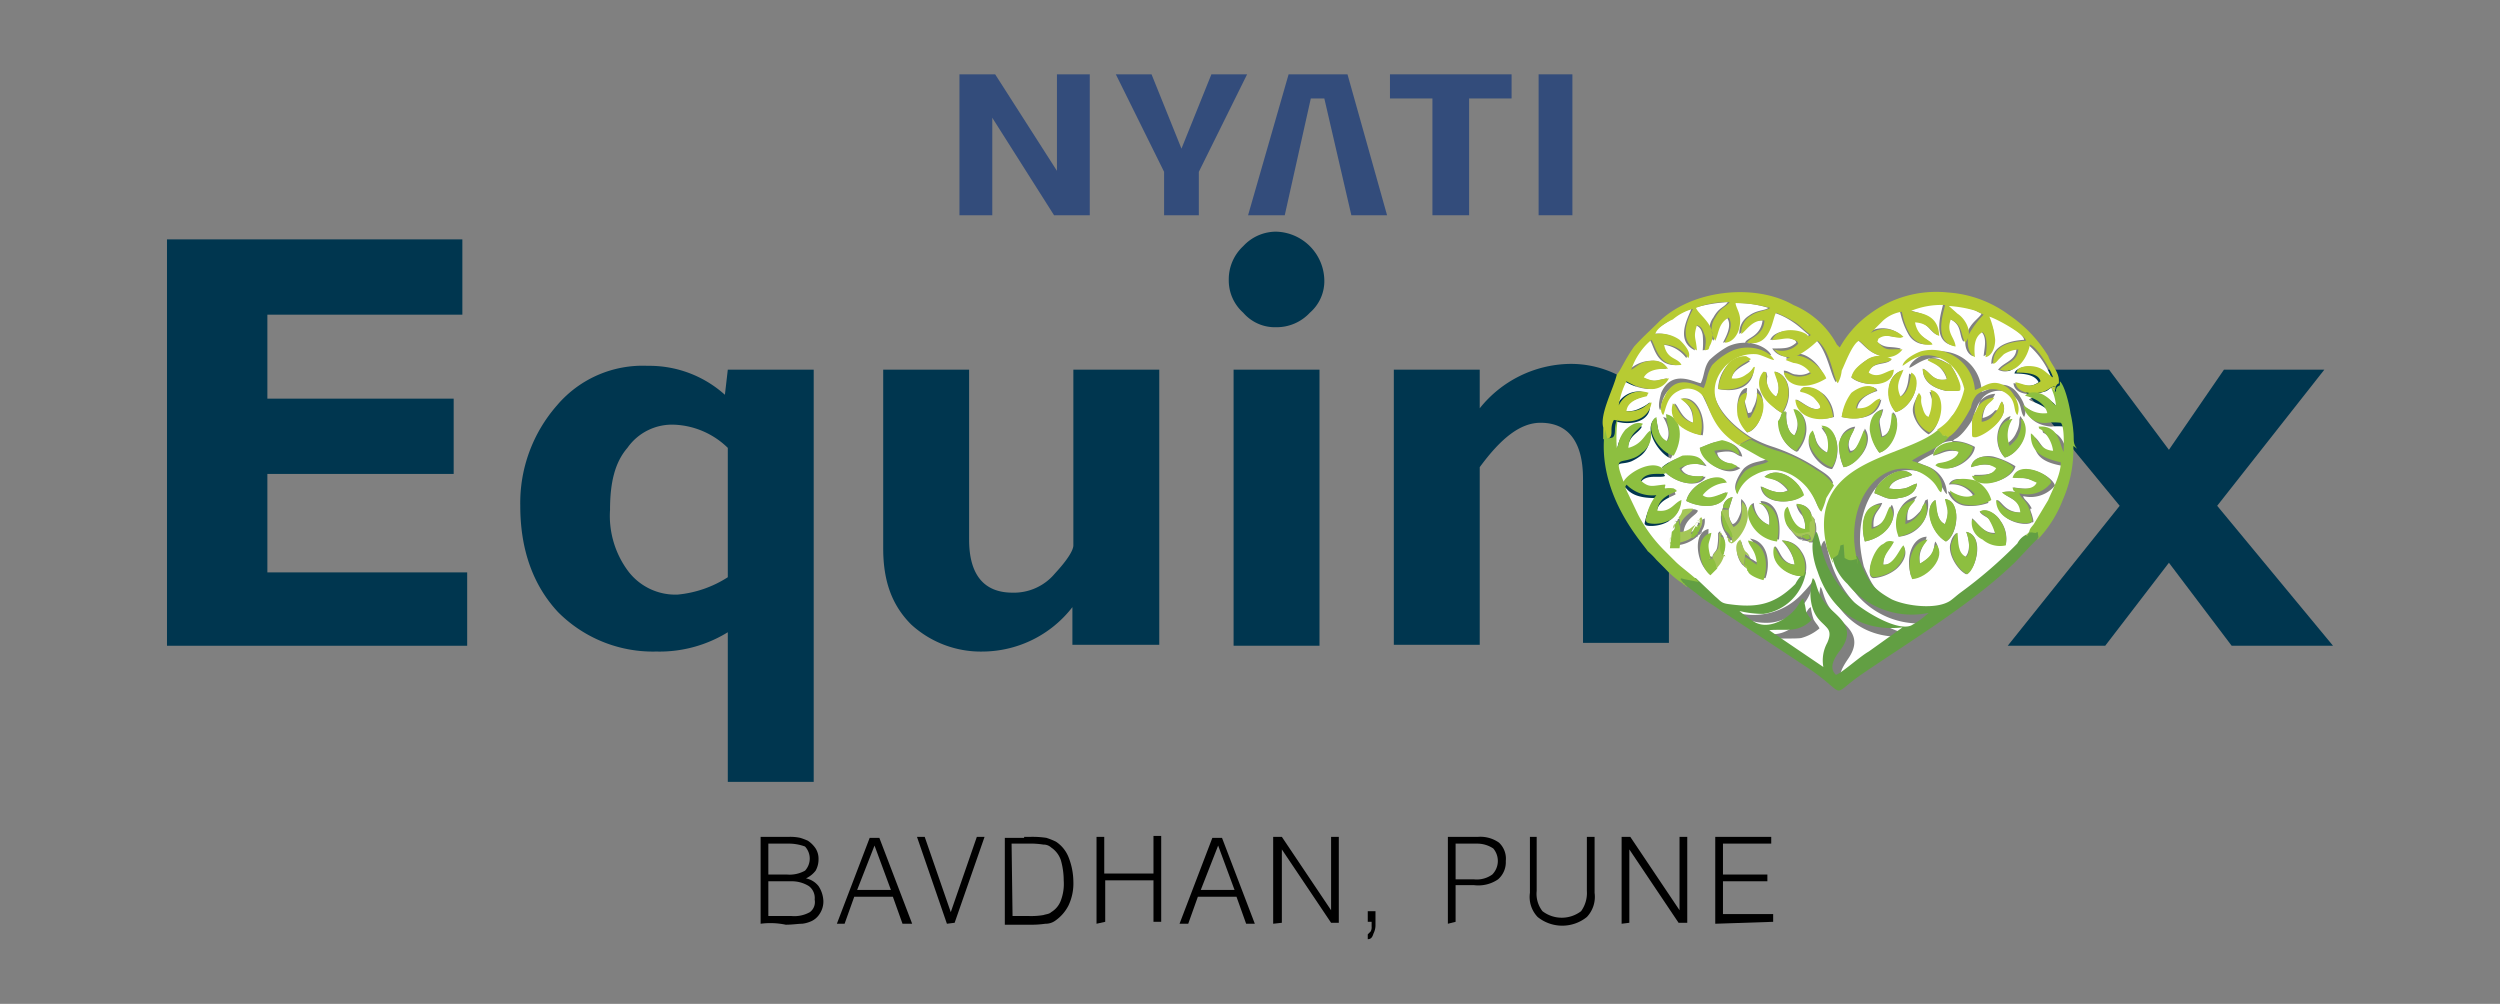 <svg id="Layer_1" data-name="Layer 1" xmlns="http://www.w3.org/2000/svg" viewBox="0 0 259 104"><rect x="0" y="0" width="259" height="104" fill="#808080" stroke="none"/><defs><style>.cls-1{fill:#00364f;}.cls-2{fill:#fff;}.cls-2,.cls-3,.cls-4,.cls-5,.cls-6{fill-rule:evenodd;}.cls-3{fill:#b7cb33;}.cls-4{fill:#629f43;}.cls-5{fill:#8dbf40;}.cls-6{fill:#a4c657;}.cls-7{fill:#334c7b;}</style></defs><path d="M78.8,95.7v-9h2.9a4.87,4.87,0,0,1,1.2.1,6.89,6.89,0,0,1,.8.3,3,3,0,0,1,.8.8,2,2,0,0,1,.3,1.1,2.38,2.38,0,0,1-.3,1.2,2.72,2.72,0,0,1-1,.8,2.22,2.22,0,0,1,1.3.8,3,3,0,0,1,.5,1.5,2.3,2.3,0,0,1-.4,1.4,2,2,0,0,1-1,.8,3.09,3.09,0,0,1-.8.2c-.4,0-1,.1-1.7.1A7.75,7.75,0,0,0,78.8,95.7Zm2.8-8.3h-2v3.2h1.9a3.28,3.28,0,0,0,1.9-.4,1.84,1.84,0,0,0,0-2.5h0a4.84,4.84,0,0,0-1.8-.3Zm-2,7.5H82a3.28,3.28,0,0,0,1.9-.4,1.3,1.3,0,0,0,.5-1.3,1.54,1.54,0,0,0-.6-1.4,3.37,3.37,0,0,0-1.7-.5H79.6v3.6Z"/><path d="M86.7,95.7l3.4-8.9h1l3.4,8.9h-1l-1-2.8h-4l-1,2.8Zm2.1-3.5h3.5l-1.7-4.6Z"/><path d="M98.1,95.7l-3.1-9h.8l2.7,7.8,2.7-7.8h.8l-3.1,8.9-.8.1Z"/><path d="M106.1,86.7h.6a9.7,9.7,0,0,1,1.7.1,6.89,6.89,0,0,1,1,.4,3.44,3.44,0,0,1,1.3,1.6,7,7,0,0,1,.5,2.5,5.34,5.34,0,0,1-.5,2.5,4.28,4.28,0,0,1-1.4,1.6,1.69,1.69,0,0,1-1,.3,10.28,10.28,0,0,1-1.7.1h-2.5v-9h2Zm-1.2,8.2h1.7a7.57,7.57,0,0,0,1.5-.1c.3-.1.6-.1.8-.3a2.34,2.34,0,0,0,1-1.2,4.88,4.88,0,0,0,.3-2.1,7.61,7.61,0,0,0-.3-2.1,2.56,2.56,0,0,0-1-1.3,1.14,1.14,0,0,0-.8-.3,8.6,8.6,0,0,0-1.6-.1h-1.7l.1,7.5Z"/><path d="M113.6,95.7v-9h.8v3.8h5.1V86.6h.8v8.9h-.8V91.2h-5v4.3l-.9.2Z"/><path d="M122.2,95.7l3.4-8.9h1l3.4,8.9h-.9l-1-2.8h-4l-1,2.8Zm2.2-3.5h3.5l-1.7-4.6Z"/><path d="M131.9,95.7v-9h.9l5.1,7.6V86.7h.8v8.9h-.8L132.8,88v7.6l-.9.1Z"/><path d="M141.7,97.3v-.5l.3-.3a.9.9,0,0,0,.1-.5v-.5h-.4V94.4h.8v1.5a1.88,1.88,0,0,1-.2.8C142.2,97,142.1,97.3,141.7,97.3Z"/><path d="M150,95.7v-9h3.1a3.34,3.34,0,0,1,2.2.6,2.28,2.28,0,0,1,.7,1.9,2.36,2.36,0,0,1-.8,1.9,3.61,3.61,0,0,1-2.5.6h-1.9v3.8l-.8.2Zm.8-4.6h1.9a2.75,2.75,0,0,0,1.9-.5,2,2,0,0,0,.1-2.7,3,3,0,0,0-1.6-.5h-2.3v3.7Z"/><path d="M158.4,86.7h.8v5.6a2.92,2.92,0,0,0,.6,2.1,3.3,3.3,0,0,0,4,0,3.22,3.22,0,0,0,.6-2.1V86.7h.8v5.8a3.05,3.05,0,0,1-.8,2.5,4.06,4.06,0,0,1-5.1,0,3,3,0,0,1-.8-2.5V86.7Z"/><path d="M168,95.7v-9h.9l5.1,7.6V86.7h.8v8.9h-.9L168.8,88v7.6l-.8.1Z"/><path d="M177.7,95.7v-9h5.8v.7h-5v3.2h4.6v.7h-4.6v3.4h5.2v.8Z"/><polygon class="cls-1" points="48.4 59.3 48.4 66.9 17.3 66.9 17.3 24.8 47.9 24.8 47.9 32.6 27.7 32.6 27.7 41.3 47 41.3 47 49.1 27.7 49.1 27.7 59.3 48.4 59.3"/><path class="cls-1" d="M75.4,59.8V46.4A8.41,8.41,0,0,0,69.9,44,5.64,5.64,0,0,0,65,46.4c-1.3,1.5-1.8,3.6-1.8,6.4a9.59,9.59,0,0,0,1.9,6.4,6.13,6.13,0,0,0,5.1,2.4,11.59,11.59,0,0,0,5.2-1.8m0-21.5h8.9V81H75.4V65.5a13.49,13.49,0,0,1-7.4,2,13.87,13.87,0,0,1-10.2-4.1c-2.6-2.8-3.9-6.5-3.9-11A15.32,15.32,0,0,1,57.7,42a11.63,11.63,0,0,1,9.4-4.1,11.7,11.7,0,0,1,8,3l.3-2.6Z"/><path class="cls-1" d="M111.1,66.9v-4a11.83,11.83,0,0,1-9.2,4.6,10.69,10.69,0,0,1-7.5-2.8c-2-2-2.9-4.5-2.9-7.9V38.3h8.9V55.9c0,3.6,1.5,5.5,4.5,5.5a5.53,5.53,0,0,0,4.4-2c1.3-1.4,1.9-2.4,1.9-2.9V38.3h8.9V66.8h-9v.1Z"/><path class="cls-1" d="M136.7,66.9h-8.9V38.3h8.9ZM127.3,29a4.69,4.69,0,0,1,1.5-3.5,4.63,4.63,0,0,1,3.4-1.5,5.13,5.13,0,0,1,5,5,4.33,4.33,0,0,1-1.5,3.4,4.69,4.69,0,0,1-3.5,1.5,4.33,4.33,0,0,1-3.4-1.5,4.48,4.48,0,0,1-1.5-3.4"/><path class="cls-1" d="M153.3,38.3v4a12.18,12.18,0,0,1,9.3-4.6,10.79,10.79,0,0,1,7.4,2.8c2,2,2.9,4.6,2.9,8V66.6H164v-17c0-3.8-1.5-5.8-4.4-5.8-2.1,0-4.1,1.6-6.3,4.6V66.8h-8.9V38.3Z"/><polygon class="cls-1" points="240.8 38.3 229.7 52.4 241.7 66.9 231.2 66.9 224.7 58.3 218.1 66.9 208 66.9 219.6 52.4 208 38.3 218.5 38.3 224.7 46.6 230.4 38.3 240.8 38.3"/><path class="cls-2" d="M168.1,43.8l-.6-.1a10.35,10.35,0,0,0-.1,3c.3-.4.1-.9.9-1.9a1.66,1.66,0,0,1,1.8-.6c-.4.8-1.4.8-1.5,2.5,1.5-.3,1.6-1.4,2.3-1.8a2.48,2.48,0,0,1-.9,2.3,5.3,5.3,0,0,1-1,.6c-1.3.5-1.9-.4-.9,2.4.5-1,3.5-2.5,4.4-.9-.4.3-2.1-.3-2.6.8a3.15,3.15,0,0,0,2.5.4c.1.1-.1.3,0,.4a2.72,2.72,0,0,1,.9,0c.4.1.1,0,.3.3-.4.3-1.9.6-2,2,1.4.1,1.8-.9,2.5-1.1-.4,2.6-3.4,2.5-3.6,2.3s-.1,0-.1-.3l.1-.4c.4-1.5.8-1.4,1-2.1-1.5,0-2.5-.3-3.1-1.1,0,.1-.3,0,.1.8l1.1,2.3a42.19,42.19,0,0,0,2.8,3.8l1.1,1.1c.6.6,1.9,1.5,2.4,2.1l.1.1,2.5,2a2.44,2.44,0,0,0,1.5.8,6.84,6.84,0,0,0,6.8-2.1,12.67,12.67,0,0,0,1.1-1.3,5.09,5.09,0,0,1-4.4,4.4,6.11,6.11,0,0,1-2.5-.3c.3.3,1.1.8,1.5,1.1,1.3.9,2.9.1,3.8-.8s.9-1.4,1.3-1.6a6.11,6.11,0,0,0,.3,1.3c.3.5.4.5.6.9a4.89,4.89,0,0,1-1.9,1c-.6.1-2.4,0-2.5.1l5.6,3.8c-.1-1.4-.3-1.4.4-2.5,1-2.3-1-1.6-1.6-3.9a8.56,8.56,0,0,1,.1-2.8c.3.3.3,1.5,1.3,2.6,1,1.3,3.3,2.3,1.6,4.8-.4.6-1.4,2-.5,2.6.4,0,2.5-1.9,3.4-2.4l3.5-2.5c-4.5.5-7.5-1.9-8.8-5.8-.4-1.1-.9-3.3-.1-4.1.6,1.1.4,3.8,3.9,7.3,1.1,1,4.5,2.8,5.9,2.4a11.8,11.8,0,0,0,1.8-1.3,8.45,8.45,0,0,1-8.4-3c-.4-.5-1.5-1.9-1.5-2.5-.3-.1-.1,0-.3-.4l-.4-1c-2.4-9.3,7.7-9.2,11.4-12.3a16.62,16.62,0,0,0,1.9-1.9,5.18,5.18,0,0,0,.9-2.8,3.19,3.19,0,0,0-1.3-2.4c-2.5-2.3-4.5-.1-5.1,0,.1-.6,1.1-1.3,1.9-1.5a4.29,4.29,0,0,1,5.6,4c1.1-.3,2-1.3,3.3-.3.5.4,1.6,1.9,1.1,2.9-.5-.6-.1-1.6-1.4-2.4a2.4,2.4,0,0,0-2.8.3,2.23,2.23,0,0,0-.6,1.3c-.4,1-1.6,2.8-2.4,3.1-1,1.1-2.5,1.5-3.8,2.4l.1.1h.1l1,.4a3.08,3.08,0,0,1,1.8,2.8c-.4-.3-.3-.8-1.3-1.5-3.5-2.8-7.9.6-7.7,6.6a14.14,14.14,0,0,0,.4,2.4c1,2.3,1.4,2.8,3.3,3.9,1.5.8,4.6,1.1,6.1.1.4-.3.6-.5,1-.8a32.31,32.31,0,0,0,5.9-5.1c.3-.3.6-.9.9-.9,0-.3,0-.3.1-.1,0-.3-.1-.1.1-.1,0-.3-.1-.1.1-.1.1-.4.3-.4.5-.9l1.5-2.5a10,10,0,0,0,1.3-3.9c-1.9-.3-3.4-.9-3.1-3,.6.4.8,1.6,2.3,1.8a3.2,3.2,0,0,0-1-2c-.5-.4-.4-.1-.5-.5,2.3-.1,2.4,2.1,2.6,2.6.1-.6.1-2.6-.3-3a6.09,6.09,0,0,0-1.4,0c-1.1-.1-2.4-.6-2.5-1.9.9.5,1.3,1,2.5.9-.1-1.1-1.9-1.5-2.3-1.8a1.65,1.65,0,0,1,1.9-.1c1,.6.8.8,1.3,1.1-.1-.8-.4-1.1-.5-1.8l-.1-.5c-.6.1-.5.4-1.1.5-1,.4-3,.4-3.1-.9,1.1.1,1.6.6,2.6-.1-.4-.8-1.5-.9-2.5-.9.1-.6,1.3-.9,2-.6,1,.3,1.3.8,1.8,1a8.41,8.41,0,0,0-2.4-3.4c-.3,1.4-1.5,3.4-3.1,2.6.6-.8,1.8-.9,1.9-2.1a2,2,0,0,0-1.5.5.82.82,0,0,0-.5.5c-.3.3-.3.4-.6.5,0-2,2-2.4,3.4-2.5-.1-.8-2.9-2.4-3.8-2.5.3.9.8,1.3.6,2.4a1.78,1.78,0,0,1-1,1.8c.1-.9.4-2-.3-2.6-.9.6-.8,1.8-.8,2.6-.8-.3-1-1.5-.6-2.4.4-1.1,1.1-1.4,1.5-2l-.8-.4a9.18,9.18,0,0,0-2.8-.5l.9.8c.8.8,1.5,2.1.8,3-.5-.8-.1-1.8-1.5-2.4-.5,1.5.4,1.9.5,2.8-2.5-.4-1.1-3.9-1.1-4.3a7.57,7.57,0,0,0-3.5.6c.8.4,2.8.3,2.9,2.6-.9-.4-.9-1.4-2.5-1.4.3,1.6,1.6,1.8,1.8,2.3a2,2,0,0,1-2.3-1,7.61,7.61,0,0,1-.8-2.1c-.1-.3,0-.1-.1-.3a4.8,4.8,0,0,0-1.9.9l-1.4,1.4.1-.1a2.83,2.83,0,0,1,3.4.4l-.3.1c-.6.1-1.4-.4-2.3.1-.3.1,0-.1-.1.3,1.1.9,1.3.5,2.6.8-.3.8-1.5,1-2.5.6s-1.4-1.1-2-1.5a9.68,9.68,0,0,0-1.8,3.1,3.26,3.26,0,0,1-.4,1.3c-.5-.6-.9-3.3-2.1-4.4a9.33,9.33,0,0,1-2,1.5,1.85,1.85,0,0,1-2.5-.6c1.4,0,1.8,0,2.5-.6a.51.51,0,0,0-.5-.4c-.6-.3-1.3,0-1.9.1h-.3c.5-1.1,2.5-1.1,3.5-.6.3.1.3.4.5.1-.5-.4-1-.9-1.6-1.3a7.5,7.5,0,0,0-2-1c-.4.6-.5,3.6-3,3.1.1-.5,1.6-.6,1.8-2.3-1.4-.1-1.9,1.1-2.4,1.4a2.11,2.11,0,0,1,1-1.9c.8-.6,1.6-.5,2-.8a10.46,10.46,0,0,0-3.6-.5c.1.9.6,1.4.4,2.5a1.92,1.92,0,0,1-1.5,1.6c.3-.6,1-1.8.4-2.6-1.1.6-1,1.6-1.4,2.4a2,2,0,0,1,0-2.4c.6-1.1,1.1-1,1.5-1.6a15.84,15.84,0,0,0-3.5.6c.3.8,2.4,2.1,1.4,4-.3.4-.1.3-.5.4a8.55,8.55,0,0,0,0-1.6c-.1-.5-.3-.9-.8-1-.5,1.4-.3,1.4,0,2.6-2.3-1.1-.4-3.9-.4-4.3a6,6,0,0,0-2.1,1.1c-.5.4-1.6.9-1.8,1.5a3.37,3.37,0,0,1,2.5.6c.4.3,1.3,1.1.9,1.9a3.42,3.42,0,0,0-2.5-1.4c.3,1.6,1.4,1.4,1.8,2.1-2.5.3-2.6-2-3.1-2.6a8.14,8.14,0,0,0-2.1,3.1,3.39,3.39,0,0,1,1.9-.9c.9-.1,1.8.1,1.9.8-.9,0-2.3-.1-2.5.9,1.5.6,1.4.3,2.6.1a2.15,2.15,0,0,1-2,1.1,5.68,5.68,0,0,1-2.4-.8,5.66,5.66,0,0,0-.8,2.5,2.5,2.5,0,0,1,3.1-1.3c-.3.4,0,.1-.4.4-.4.1-1.8.5-1.9,1.5a2.88,2.88,0,0,0,1.6-.3,4.37,4.37,0,0,0,1-.6c.3,1.5-1.1,2.3-2.8,2.1m13.3,1.5a11.46,11.46,0,0,0,2.3,1,19.88,19.88,0,0,1,4.4,2.1c.9.6,1.5.9,1.8,1.6-.3.5-.5.8-.8,1.3a7.84,7.84,0,0,0-.5,1.4c-.4-.1-.4-1.1-1.5-2.5-1.4-1.6-3.4-2.4-5.4-1.3a3.88,3.88,0,0,0-1.8,2c-.5-.6.5-2.1.8-2.4.9-.8,1.9-.6,2.4-1-.3-.1-.5-.3-.8-.4L180,45.8c-2.3-1.5-2.6-2.8-3.6-4.8a2.15,2.15,0,0,0-2.8-1c-1.5.6-1.4,2-1.6,2.5-.3-.4,0-1.4.1-1.8,1.1-2.5,3.4-1.1,4.1-1,.4-.8.3-1.6.9-2.4a9.35,9.35,0,0,1,1.9-1.4c1.9-.9,4-.1,4.5.9-.3,0-1.3-.5-1.8-.6a3.62,3.62,0,0,0-3.4,1.4c-2.3,3.2.7,6.2,3.1,7.7m-3.4-5a3.82,3.82,0,0,1,1-2.5,1.52,1.52,0,0,1,1-.6,2,2,0,0,1,.8-.1l.5.3c-.4.4-1.8.8-2,2a2.24,2.24,0,0,0,1.5-.4,1.08,1.08,0,0,0,.5-.4c.3-.3.1-.3.4-.4-.1,1.9-1.8,2.5-3.7,2.1m6.8-1.9c.5,0,.8.4,1.3.4a2,2,0,0,0,1.5-.3,2.56,2.56,0,0,0-1.8-1.1l-.8-.3c1.5-1.4,3.6.6,3.9,1.8-1.6,1.2-3.9,1.2-4.1-.5m7,.7a4,4,0,0,1,1.6-1.8,2.27,2.27,0,0,1,2.5,0c-.6.6-2,.1-2.4,1.4,1.1.6,2-.1,2.6-.3-.2,1.7-3.2,1.7-4.3.7m7.4-.9c.8.3,1,1.4,2.5,1.1a3,3,0,0,0-2-2c.6-.6,2,.3,2.3.5a4.09,4.09,0,0,1,1,2.4c0,.3-.1.3-.5.3h-.9c-1.3-.3-2.4-.9-2.4-2.3M184,41.1c.6-.9,0-2-.1-2.6,1.4.3,2,2.4.8,4.3a2.84,2.84,0,0,1-1.1-.8c-1.1-1-1.6-2.5-.8-3.5.3.3.1-.3.3.5a1.88,1.88,0,0,0,.9,2.1m12.4,1.6c-1.1-1.3-1-3.8.6-4.3-.3,1-.8,1.6-.3,2.8,1.1-.6,1-2.3,1.1-2.5,1.5.8.3,3.5-1.4,4m-8.5-1.6a2.25,2.25,0,0,0-1.4-.6c.1-.3.3-.3.6-.4a3.55,3.55,0,0,1,1.9.8,3.5,3.5,0,0,1,1,2.3c-1.8.5-3.8-.1-3.9-1.8.5.1,1.6,1.3,2.5.9.2-.3-.6-1-.7-1.2m2.9,2.1a6,6,0,0,1,1.1-2.4,5.42,5.42,0,0,1,1.1-.6,2.2,2.2,0,0,1,.8-.1.6.6,0,0,1,.4.1c.3.1.1,0,.3.3-.3.1-2,.6-2.1,1.9,1.8.1,1.9-.8,2.5-1-.3,1.8-2.2,2.2-4.1,1.8M181,44.8a4.88,4.88,0,0,1-1-2.3c-.1-1,.3-2.3,1-2.3-.1,1.6-.6.3.1,2.6.4-.1.3,0,.5-.5a3.3,3.3,0,0,0,.4-2.1c1.4,1.3.3,4.4-1,4.6m18.8-1.6c.8-1.3.4-1.6.1-2.6,1.6.3,1.3,3.6-.1,4.4a3.71,3.71,0,0,1-1.4-1.6c-.5-1.1-.1-1.6.3-2.5.5.5,0,.5.4,1.6.1.1.3.7.7.7m-24.4.6c0-1.6-.6-1.8-1.1-2.5,1.4-.3,2.5,1.8,2.1,3.8-1.6-.3-3.6-1.4-2.9-3.3.4.2.6,1.5,1.9,2m32-2.2c1,1.5-1.6,3.4-2.6,3.3-.4,0-.3-.1-.4-.5v-.9a5,5,0,0,1,.4-1.3,2.08,2.08,0,0,1,1.9-1.4c-.3.8-1.1.8-1.3,2.5a2.22,2.22,0,0,0,1.3-.8c.4.1.4-.5.7-.9m-21.5,3.5a2.67,2.67,0,0,0,0-2.6c1,0,1.9,2,.6,3.9-.3.4-.1.3-.4.4a3.34,3.34,0,0,1-1.8-3.1c0-.1.1-.5.3-.6.3-.4.1-.3.5-.4-.1.6,0,2.1.8,2.4m8.8,1.8a4.67,4.67,0,0,1-.9-2.5c0-1,.5-1.9,1.3-2-.3,1.5-.6.4-.1,2.8,1-.3,1-1.8,1.1-2.5,1,.6.1,3.8-1.4,4.2m-23.2-3.6c.3.4.1,2.1,1.1,2.5.6-.9,0-2.1-.3-2.6,1.8.5,1.6,2.8.8,4.3-1.1-.4-3-3-1.6-4.2m36.2,4.1c-1.3-1.3-.9-3.8.6-4.3-.1.4-.9,1.8-.3,2.8a2.44,2.44,0,0,0,.9-1.1,2.58,2.58,0,0,0,.3-1.3,2.27,2.27,0,0,1,.1-.4c1.3,1.7-.3,4-1.6,4.3m-18.4-.5c.4-1.5-.1-1.8-.6-2.6,1.8,0,2.1,2.8,1.1,4.3-1.3-.1-3.3-2.6-2-3.8.4.4.1,1.3,1.5,2.1m1.7,1.5a4.62,4.62,0,0,1-.4-2.6,1.81,1.81,0,0,1,1.6-1.6c-.3.8-1,1.6-.5,2.5.8.1,1.4-2,1.5-2.3,1.1,1.6-.9,3.8-2.2,4m-14.9-2c.9-.3,1.5-.8,2.6-.6a1.92,1.92,0,0,1,1.8,1.5c-.8-.1-.6-.8-2.6-.4.1.8,1,1.1,1.8,1.3l.6.3c-1.6,1.1-3.9-.8-4.2-2.1m24.2.8c0-1.4,2.1-2.1,4.3-.9-.1,1.3-2.5,2.9-3.9,1.9a4.12,4.12,0,0,0,.8-.3,2.09,2.09,0,0,0,1.6-1.1c-1.5-.3-1.8.2-2.8.4m-28.1,1.2a5,5,0,0,1,2.3-1.1,2.16,2.16,0,0,1,2.3,1c-1.1-.3-1.8-.5-2.6.3.4.8,1.6.8,2.5.8-.8,1.5-4,.3-4.5-1m32,0c.1-.9,1.3-1.3,2.3-1.1a8.31,8.31,0,0,1,2.3,1c-.3,1.4-3.6,2.5-4.3.9,1,0,2.3,0,2.5-.8a3.82,3.82,0,0,0-2.8,0m6.3,4.9c.3,1,.1.8,0,.8-.5.5-3.6,0-3.6-2.3.5.1.8,1.3,2.5,1.3-.1-1.4-1.5-1.5-1.9-2.1a3.3,3.3,0,0,1,1.4,0c-.1-.3-.3-.1-.3-.5.9.1,2.3.4,2.5-.5a4.51,4.51,0,0,0-2.5-.5c.6-1.8,3.9-.4,4.3.8a3.28,3.28,0,0,1-3.3,1.1c.1.4.5.5.9,1.3-.3-.1-.1.3,0,.6m-27.7-3.9c1.5-1.3,3.8.6,4,1.9-1,.9-4.1,1.1-4.4-.9.4.1,1.8,1,2.8.4a3.57,3.57,0,0,0-2.4-1.4m11.4,1.7c.1-1.3,2.8-3.1,3.9-1.9-.4.3-2,.3-2.4,1.4a4.29,4.29,0,0,0,1.6,0c.5-.1.8-.4,1.3-.5-.1.9-.9,1.4-1.9,1.5-1.1.3-1.6-.2-2.5-.5m-19.5.8c.4-1.9,3.5-3.1,4-1.9a3,3,0,0,0-2.5,1.3c.9.8,2-.1,2.6-.3-.2,1.8-2.7,1.6-4.1.9m28.9.5a2.18,2.18,0,0,1-1.8-1.5c.8.3,2,1,2.6.4a2.63,2.63,0,0,0-2.5-1.1c.4-.9,1.9-.6,2.5-.1a3.61,3.61,0,0,1,1.6,2,5.61,5.61,0,0,1-2.4.3m-24.5.4a2,2,0,0,0,.4,1.5c.4-.1.6-.6.8-1.1s0-1,.1-1.5c1.6,1.4-.4,4.1-1.1,4.3-.3-.3-.4-.3-.4-.6-.1,0-.1.1-.1-.1a3,3,0,0,1-.5-2,.6.6,0,0,1,.1-.4c.1-.3,0-.1.1-.3a1.18,1.18,0,0,1,1-1.1Zm22.4,1.5a3,3,0,0,0,0-2.6c1.8.3,1.3,3.8.1,4.4-1.4-.8-2.4-3.5-1.1-4.3.1.3,0,2.1,1,2.5m-4.8,1.3c-.1-1-.4-1.9.1-2.8a2.6,2.6,0,0,1,1.8-1.4c-.3.6-1.1.9-1,2.5.5,0,1-.6,1.3-.9a4.17,4.17,0,0,0,.5-1c.1-.3.1-.1.3-.3a3.29,3.29,0,0,1-3,3.9m-13.4-1.2c.1-1.8-.8-1.9-.9-2.5,1.9.1,2.1,2.3,1.9,4a3.76,3.76,0,0,1-2.9-2.3,2.2,2.2,0,0,1-.1-.8l.1-.4c.1-.3,0-.1.3-.3a2.55,2.55,0,0,0,1.6,2.3m4.4-.9c.3.3,0-.1.3.3a.6.6,0,0,0,.1.4,2.77,2.77,0,0,1-.3,2c-.6,0-.3,0-.4-.1l-.5-.1c-.3,0-.3.1-.1-.1-.4,0-.3,0-.5-.1l-.3-.3-.5-.6c-.4-.3-.9-1.8-.3-2.3.1.3.5,2.1,1.8,2.3a2.54,2.54,0,0,0-.3-1.5,2.42,2.42,0,0,1-.6-1.1,1.34,1.34,0,0,1,1.6,1.2m5.5,2.6c-.5-1.8-.1-3.8,1.8-4-.3.9-1,1-.9,2.5,1.5-.4,1.5-1.9,1.9-2.3.7,1.2-.4,3.3-2.8,3.8M205.1,53c.9-.4,1.9.5,2.1.9a3.07,3.07,0,0,1,.6,2.5,3.12,3.12,0,0,1-2.4-.6,2.33,2.33,0,0,1-1.1-2.1c.5.3,1.1,1.6,2.4,1.5a3.51,3.51,0,0,0-.6-1.4c-.3-.3-.8-.4-1-.8m-29.2,1.5c0-.2-.2-.2,0,0,0-.4,0-.4.3-.3,0-.3,0-.1.1-.1-.1-.3-.1-.3,0-.1.1-.3,0-.1.3-.3a1.81,1.81,0,0,1-.3,1.3h0c0,.3,0,.3-.1.1v.1c0,.1.1.1-.1.1,0,.1,0,.1-.1.1s0,.1-.1.1.1.1-.1.1a3.52,3.52,0,0,1-2.5.9c0-.3-.1-.1,0-.5l.1-.3v-.1l.1-.9c0-.3,0-.1.1-.4s0-.1.1-.1c-.1-.4,0-.1.1-.3s-.1,0,0-.1,0,0,.3-.1c-.1-.3-.1-.1.1-.1a1.17,1.17,0,0,1,.6-.6.9.9,0,0,1,1.1-.1c-.1.5-1.4.8-1.5,2.4a2.92,2.92,0,0,0,1.4-.5Zm1.2,3.1h0l.3.1c.1-.5.4-.5.5-1a6.64,6.64,0,0,0,.1-1.3c0-.3,0-.1.1-.3h0c.3-.1.1-.1.1.1.1,0,.1,0,.1.1.5.4.4,1.3.3,1.9,0,.3.1.3-.1.1a1.83,1.83,0,0,1-.8,1.3,1,1,0,0,1-.8.6c-1.1-.9-1.6-4,.1-4.4,0,1.6-.3,1.2.1,2.8m26.6-2.5c1.9.4,1.1,3.8,0,4.4-1-.5-2-2.3-1.6-3.3a1.7,1.7,0,0,1,.6-1c.1,1.1,0,2.3.9,2.5.6-.6.4-1.9.1-2.6m-4.8,3.3c1.8-1,1.3-1.6,1.6-2.3,1.1,1.5-1,3.5-2.5,3.6-.6-1.8,0-4,1.6-4.1-.2,1-.9,1.3-.7,2.8m-17.8.6-.6-.5c-.5-.6-.9-1.9-.1-2.4.5,1.9.4,1,1,1.8.3.1.4.3.8.4a2.94,2.94,0,0,0-.9-2.5c2,.3,2.1,2.8,1.6,4.1a2.61,2.61,0,0,1-1.8-.9m3.5-3a2.27,2.27,0,0,1,2,1.1,2.8,2.8,0,0,1,.4,2.5c-.9.4-3.8-.9-3.1-3,.5.3.6,1.8,2.1,1.9a5.47,5.47,0,0,0-1.4-2.5m10.5,2.5c1.3.1,1.9-1.6,2.1-1.9.6.9-.3,2-.8,2.4a4.44,4.44,0,0,1-2.3.9c-.9-.1-.1-2.6.9-3.4.1,0,.4-.3.5-.3.5-.1.4-.1.6,0h.1a3.16,3.16,0,0,0-1.1,2.3"/><path class="cls-3" d="M212.5,40.2l.4.3v-.1c.1-.3,0-.1.1-.4.3-.5.3,0,.3-.6,0-.9-.9-1.8-1.1-2.5a14,14,0,0,0-4.1-4.3,12,12,0,0,0-6.3-2.3,11.55,11.55,0,0,0-8.2,2.3,10.68,10.68,0,0,0-3,3.4l-.3-.3a9.07,9.07,0,0,0-4.5-4.1c-4-2.3-10.7-1.6-14.1,1.9-.8.8-1.6,1.5-2.4,2.4-1,1.4-1.4,2.5-1.8,2.9-.3,1.4-1.8,4.1-1.4,5.5v1.2c.4,0,.5,0,.6-.1.5-.4,0-1,.5-1.9l.6.1c1.8.3,3.1-.5,3.3-1.9-.3,0-.6.4-1,.6a2.88,2.88,0,0,1-1.6.3c.1-1.1,1.5-1.4,1.9-1.5s.1,0,.4-.4a2.5,2.5,0,0,0-3.1,1.3,8.09,8.09,0,0,1,.8-2.5,5.68,5.68,0,0,0,2.4.8,2,2,0,0,0,2-1.1c-1.4.1-1.3.5-2.6-.1.5-.9,1.8-.9,2.5-.9a1.76,1.76,0,0,0-1.9-.8c-1,.1-1.3.6-1.9.9a6.86,6.86,0,0,1,2.1-3.1c.5.9.8,2.9,3.1,2.6-.4-.8-1.5-.5-1.8-2.1a3,3,0,0,1,2.5,1.4c.4-.6-.5-1.5-.9-1.9a3.49,3.49,0,0,0-2.5-.6c.1-.6,1.3-1.3,1.8-1.5a5.29,5.29,0,0,1,2.1-1.1c-.1.3-1.9,3.1.4,4.3-.1-1.4-.4-1.3,0-2.6.5.1.6.5.8,1s.1,1,0,1.6c.4-.1.4,0,.5-.4,1.1-2-1-3.1-1.4-4a8.62,8.62,0,0,1,3.5-.6c-.5.6-.9.5-1.5,1.6a2.1,2.1,0,0,0,0,2.4c.4-.8.3-1.8,1.4-2.4.6,1-.3,2.1-.4,2.6.8,0,1.4-.9,1.5-1.6.3-1.3-.3-1.8-.4-2.5a13.61,13.61,0,0,1,3.6.5c-.4.3-1.3.3-2,.8a2,2,0,0,0-1,1.9c.5-.3,1.1-1.5,2.4-1.4-.1,1.6-1.6,1.8-1.8,2.3,2.5.5,2.6-2.5,3-3.1a12.44,12.44,0,0,1,2,1c.6.4,1,.9,1.6,1.3-.3.3-.3,0-.5-.1-1-.6-3-.6-3.5.6.1.1,0,0,.3,0,.6,0,1.3-.3,1.9,0,.3.1.4.1.5.4a2.31,2.31,0,0,1-2.5.6,2,2,0,0,0,2.5.6,9.33,9.33,0,0,0,2-1.5c1.4,1.1,1.6,3.9,2.1,4.4a3.26,3.26,0,0,0,.4-1.3c.3-.6,1.1-2.8,1.8-3.1.6.4.9,1.1,2,1.5a2,2,0,0,0,2.5-.6c-1.5-.1-1.6.3-2.6-.8l.1-.3c.8-.6,1.5-.1,2.3-.1l.3-.1a2.75,2.75,0,0,0-3.4-.4l-.1.1,1.4-1.4a3.75,3.75,0,0,1,1.9-.9c.1.1,0,0,.1.3a6.56,6.56,0,0,0,.8,2.1,2.33,2.33,0,0,0,2.3,1c-.1-.5-1.5-.6-1.8-2.3,1.6.1,1.6,1.1,2.5,1.4-.1-2.5-2.3-2.3-2.9-2.6a8.34,8.34,0,0,1,3.5-.6c0,.4-1.4,3.9,1.1,4.3-.1-1-1-1.4-.5-2.8,1.3.6,1,1.6,1.5,2.4.9-1,0-2.5-.8-3l-.9-.8a12.61,12.61,0,0,1,2.8.5l.8.4a9.33,9.33,0,0,0-1.5,2c-.3.9-.1,2.1.6,2.4-.1-1-.1-2.1.8-2.6.6.6.4,1.9.3,2.6.6-.1,1-.9,1-1.8a8.44,8.44,0,0,0-.6-2.4c.9.3,3.6,1.8,3.8,2.5-1.5.1-3.5.4-3.4,2.4.3-.1.4-.3.6-.5s.3-.3.5-.5a3.33,3.33,0,0,1,1.5-.5c-.1,1.3-1.3,1.4-1.9,2.1,1.8.6,2.9-1.4,3.1-2.6.8.3,2.1,2.5,2.4,3.4-.6-.3-.9-.9-1.8-1.1s-1.9,0-2,.6c1.1,0,2.3.1,2.5.9-1.1.8-1.6.3-2.6.1.1,1.3,2.3,1.3,3.1.9.6-.3.5-.4,1.1-.5Z"/><path class="cls-4" d="M175.7,59.9h0l-1.6-.3c-.4-.1-.3-.1-.4,0l.3.4c.1,0,.1-.1.1.1l.1.1.1.1.2.2c.6.5,1.3,1,1.9,1.5l11.2,7.4c4,2.8,1.8,2.8,5.5.3,5-3.4,11.4-7.3,15.6-11.4.8-.8,1.4-1.5,2.3-2.4l.1-.1v-.1l.1-.1-.1-.6c-.4.3,0,.1-.4.1h-.5c0,.3.1.1-.1.1,0,.3.1.1-.1.1.1.3.1.1-.1.1a2,2,0,0,0-.9.9,46.85,46.85,0,0,1-5.9,5.1c-.4.3-.6.5-1,.8-1.4,1-4.6.6-6.1-.1-2-1.1-2.4-1.8-3.3-3.9l-.3-.6c-.6,0-.9.1-1.3-.1l-.1-1.4c-.4.3-.1-.1-.4.5-.3.9,0,.4-.8,1l.1.4a5.26,5.26,0,0,0,1.5,2.5,8.6,8.6,0,0,0,8.4,3,9.33,9.33,0,0,1-1.8,1.3c-1.4.6-4.6-1.3-5.9-2.4-3.5-3.3-3.3-6.1-3.9-7.3-.8,1-.3,3.1.1,4.1,1.3,3.9,4.3,6.3,8.8,5.8l-3.5,2.5c-.9.5-3,2.4-3.4,2.4-.9-.8.1-2.1.5-2.6,1.8-2.5-.6-3.5-1.6-4.8s-.9-2.4-1.3-2.6a5.33,5.33,0,0,0-.1,2.8c.6,2.4,2.5,1.9,1.6,3.9a3.8,3.8,0,0,0-.4,2.5l-5.6-3.8c.3-.1,2,0,2.5-.1a3.2,3.2,0,0,0,1.9-1,2.84,2.84,0,0,1-.6-.9,6.11,6.11,0,0,0-.3-1.3c-.4.3-.4.8-1.3,1.6s-2.5,1.6-3.8.8a11.76,11.76,0,0,1-1.5-1.1,10.68,10.68,0,0,0,2.5.3,5.2,5.2,0,0,0,4.4-4.4,3.61,3.61,0,0,0-1.1,1.3c-2.1,2.1-3.9,2.5-6.8,2.1-.9-.1-.9-.3-1.5-.8Z"/><path class="cls-5" d="M189.9,58.3l-.1-.4c.9-.6.5-.3.8-1,.1-.6,0-.3.4-.5l.1,1.4c.5.3.6.3,1.3.1l.1.6a14.14,14.14,0,0,1-.4-2.4c-.3-6,4.3-9.3,7.7-6.6,1,.8.9,1.3,1.3,1.5.4-.8-.4-2.5-1.8-2.8l-1-.4h-.1l-.1-.1c1.4-.9,2.8-1.3,3.8-2.4-.5-.5-.4,0-.6-.3-.4-.5-.3-.3-.5-.5a7.68,7.68,0,0,0,1.8-1.8c-1,1-.3.6-1.9,1.9-3.6,3-13.7,2.9-11.4,12.3l.4,1c.2.4,0,.2.2.4"/><path class="cls-5" d="M166.3,44.5l-.1.6c-.6,6.4,4.1,11.3,4.5,12a7.64,7.64,0,0,1,.9.9l.9.9a9.5,9.5,0,0,0,1.9,1.6c0,.1,0,.1.1.1l.1.1.1.1h.1l-.1-.1-.1-.1-.1-.1c0-.1,0-.1-.1-.1l-.3-.4c.1-.1,0-.1.4,0l1.5.3.1.1-.1-.1c-.5-.6-1.8-1.5-2.4-2.1l-1.1-1.1a15,15,0,0,1-2.8-3.8L168.6,51c-.4-.8-.1-.6-.1-.8a3.74,3.74,0,0,0,3.1,1.1,4.89,4.89,0,0,0-1,2.1l-.1.4c0,.3,0,.1.1.3.3.3,3.4.5,3.6-2.3-.8.3-1.1,1.3-2.5,1.1.1-1.4,1.6-1.8,2-2-.1-.3.1,0-.3-.3a2.72,2.72,0,0,0-.9,0c-.1-.1.1-.3,0-.4-1.3.1-1.6.4-2.5-.4.6-1.1,2.3-.5,2.6-.8-.9-1.8-3.9-.1-4.4.9-1-2.6-.4-1.9.9-2.4a2.42,2.42,0,0,0,1-.6,2.2,2.2,0,0,0,.9-2.3c-.6.3-.8,1.4-2.3,1.8.1-1.6,1.1-1.8,1.5-2.5-.8-.3-1.4.3-1.8.6-.8,1-.6,1.4-.9,1.9a14.27,14.27,0,0,1,.1-3l.6.1-.6-.1c-.5.8-.1,1.5-.5,1.9a1.27,1.27,0,0,1-.6.1Z"/><path class="cls-5" d="M212.5,40.2A5.34,5.34,0,0,1,213,42c-.5-.3-.3-.5-1.3-1.1-.6-.3-1.5-.4-1.9.1.4.1,2,.5,2.3,1.8a2.91,2.91,0,0,1-2.5-.9,2.23,2.23,0,0,0,2.5,1.9,6.09,6.09,0,0,1,1.4,0c.4.4.3,2.5.3,3-.4-.5-.4-2.8-2.6-2.6.1.4.1.1.5.5a3.48,3.48,0,0,1,1,2c-1.5-.1-1.6-1.4-2.3-1.8-.1,2.1,1.5,2.6,3.1,3,0,1.3-.9,2.9-1.3,3.9l-1.5,2.5c-.3.4-.4.4-.5.9-.1,0-.1-.1-.1.1-.3,0-.1-.1-.1.1-.3,0-.1-.1-.1.1.3,0,.3.1.1-.1.1,0,.1.1.1-.1.3,0,.1.1.1-.1a.78.78,0,0,1,.5,0c.4,0,0,.1.4-.1l.1.6-.1.1v.1l-.1.1.1-.1h0l.1-.1a12.37,12.37,0,0,0,2.5-4,13,13,0,0,0,1.1-5.6l.4.3c-.5-.6-.3-.9-.4-1.8a12.5,12.5,0,0,0-.3-1.9c-.1-.8-.6-2.9-1.1-3.3,0,.6.1.3-.3.6-.1.3-.1.1-.1.4v.1Z"/><path class="cls-5" d="M180.1,46.1l2.3,1.3a5.94,5.94,0,0,1,.8.4c-.6.4-1.5.3-2.4,1-.3.3-1.4,1.8-.8,2.4a3.55,3.55,0,0,1,1.8-2c2-1.1,4-.3,5.4,1.3,1.1,1.4,1.1,2.3,1.5,2.5a7.84,7.84,0,0,0,.5-1.4c.3-.5.5-.8.8-1.3a4.83,4.83,0,0,0-1.8-1.6,13.76,13.76,0,0,0-4.4-2.1,16,16,0,0,1-2.3-1h-.3l-1.1.5h0"/><path class="cls-3" d="M180.1,46.1h0l1.1-.6h.3c-2.5-1.6-5.4-4.4-2.9-7.4a4,4,0,0,1,3.4-1.4c.6.1,1.5.6,1.8.6-.5-1-2.6-1.8-4.5-.9a7.21,7.21,0,0,0-1.9,1.4c-.6.9-.5,1.6-.9,2.4-.8-.3-3-1.6-4.1,1-.3.4-.5,1.4-.1,1.8.3-.5.3-1.9,1.6-2.5a2,2,0,0,1,2.8,1c.7,1.8,1.2,3.2,3.4,4.6"/><path class="cls-3" d="M202.5,42.7a5.17,5.17,0,0,1-1.8,1.8c.3.3.1,0,.5.5.1.3.1-.1.6.3.9-.4,2-2.3,2.4-3.1a2.62,2.62,0,0,1,.6-1.3,2.58,2.58,0,0,1,2.8-.3c1.4.8.9,1.9,1.4,2.4.5-1.1-.6-2.6-1.1-2.9-1.5-1-2.3,0-3.3.3a4.46,4.46,0,0,0-5.6-4c-.8.3-1.8.9-1.9,1.5.6-.3,2.5-2.3,5.1,0a5,5,0,0,1,1.3,2.4,7.2,7.2,0,0,1-1,2.4"/><path class="cls-5" d="M208.5,49.5c1.9.1,1.1-.1,2.5.5-.4.9-1.9.6-2.5.5.1.4.1.3.3.5a3.3,3.3,0,0,0-1.4,0c.4.5,1.8.6,1.9,2.1-1.8,0-2-1.1-2.5-1.3,0,2.3,3.1,2.6,3.6,2.3.1-.1.3.1,0-.8a4.71,4.71,0,0,0-.3-.9c-.3-.6-.8-.9-.9-1.3a3.1,3.1,0,0,0,3.3-1.1c-.1-.9-3.4-2.4-4-.5"/><path class="cls-5" d="M198.9,58.4c-.3-1.5.4-1.8.8-2.5-1.6.1-2.3,2.5-1.6,4.1,1.6-.1,3.6-2.3,2.5-3.6-.5.4,0,1-1.7,2"/><path class="cls-5" d="M204.2,48.4c1.3-.3,1.6-.5,2.6.1-.4.8-1.6.8-2.5.8.6,1.6,4,.5,4.3-.9a4.07,4.07,0,0,0-2.3-1c-1.1-.3-2,.2-2.1,1"/><path class="cls-3" d="M184,41.1a2.46,2.46,0,0,1-1-2.1c-.1-.8,0-.3-.3-.5-.9,1-.4,2.5.8,3.5.1.1.8.6,1.1.8,1.3-2,.6-4.1-.8-4.3.2.8.8,1.7.2,2.6"/><path class="cls-5" d="M195.1,58.5c0-1.1.8-1.6,1.1-2.4h-.1a.93.93,0,0,0-.6,0c-.1,0-.4.3-.5.3-1,.6-1.8,3.3-.9,3.4a4.14,4.14,0,0,0,2.3-.9c.4-.4,1.3-1.5.8-2.4-.4.3-1,2.1-2.1,2"/><path class="cls-5" d="M202.1,50.1a3.12,3.12,0,0,1,2.5,1.1c-.8.6-2.1,0-2.6-.4a1.94,1.94,0,0,0,1.8,1.5,3.61,3.61,0,0,0,2.5-.5,3.24,3.24,0,0,0-1.6-2c-.7-.2-2.2-.4-2.6.3"/><path class="cls-3" d="M196.4,42.7c1.8-.5,2.9-3.5,1.6-4.1-.1.4-.1,2-1.1,2.5-.6-1.3,0-1.9.3-2.8-1.9.6-2,3.2-.8,4.4"/><path class="cls-5" d="M182.8,49.4c.4.3,1.6.1,2.5,1.4-1.1.6-2.5-.3-2.8-.4.3,2,3.4,1.8,4.4.9-.4-1.4-2.6-3.2-4.1-1.9"/><path class="cls-5" d="M184.6,56a3.79,3.79,0,0,1,1.3,2.5c-1.5-.1-1.8-1.6-2.1-1.9-.6,2.3,2.4,3.4,3.1,3a3,3,0,0,0-.4-2.5,2.31,2.31,0,0,0-1.9-1.1"/><path class="cls-5" d="M193.2,56.1c2.5-.5,3.5-2.6,2.6-3.6-.4.4-.4,1.9-1.9,2.3-.1-1.6.6-1.8.9-2.5-1.8-.1-2.1,2.1-1.6,3.8"/><path class="cls-5" d="M201.5,54.3c-1-.4-.8-2.1-1-2.5-1.3.8-.4,3.5,1.1,4.3,1.3-.8,1.6-4.3-.1-4.4.2,1.1.5,1.2,0,2.6"/><path class="cls-5" d="M194.2,51.1c.9.3,1.5.8,2.5.5,1-.1,1.8-.6,1.9-1.5-.5.1-.8.4-1.3.5a4.3,4.3,0,0,1-1.6,0c.3-1.1,1.9-1.1,2.4-1.4-1.2-1.3-3.8.7-3.9,1.9"/><path class="cls-5" d="M191,48.4c1.3-.1,3.1-2.4,2.1-3.8-.1.1-.8,2.4-1.5,2.3-.5-1.1.4-2,.5-2.5a1.91,1.91,0,0,0-1.6,1.6,6.44,6.44,0,0,0,.5,2.4"/><path class="cls-3" d="M207.4,41.6c-.3.3-.3.8-.8,1.3a1.83,1.83,0,0,1-1.3.8c0-1.8,1-1.9,1.3-2.5a2.08,2.08,0,0,0-1.9,1.4,2,2,0,0,0-.4,1.3v.9c0,.5,0,.5.4.5,1-.2,3.7-2.1,2.7-3.7"/><path class="cls-5" d="M183.3,54.4a3,3,0,0,1-1.8-2.1c-.3.1-.1,0-.3.3a2.27,2.27,0,0,0-.1.4,2.2,2.2,0,0,0,.1.8,3.53,3.53,0,0,0,2.9,2.3c.4-1.9,0-3.9-1.9-4,.4.3,1.3.3,1.1,2.3"/><path class="cls-5" d="M185.9,45.1c-.8-.3-.9-1.9-.9-2.5-.4.1-.3,0-.5.4,0,.1-.1.5-.3.6a3.42,3.42,0,0,0,1.8,3.1c.3-.1.1-.1.4-.4,1.3-2,.3-4-.6-3.9.3.9.8,1.9.1,2.7"/><path class="cls-5" d="M196.7,55.6c1.6-.3,3.4-1.6,2.8-3.5-.1.1-.1,0-.3.3-.1.1-.1.6-.5,1a3,3,0,0,1-1.3.9c0-1.8.8-2,1-2.5a2.37,2.37,0,0,0-1.8,1.4,3.34,3.34,0,0,0,.1,2.4"/><path class="cls-5" d="M194.7,46.9c1.6-.4,2.5-3.5,1.3-4.1-.1.8-.1,2.4-1.1,2.5-.5-2.4-.1-1.4.1-2.8-.9.1-1.3,1-1.3,2a4.73,4.73,0,0,0,1,2.4"/><path class="cls-3" d="M191.8,39.1c1.3,1,4.3,1.1,4.4-.8-.8.1-1.6,1-2.6.3.5-1.3,1.9-.8,2.4-1.4a2.48,2.48,0,0,0-2.5,0c-.8.6-1.5,1-1.7,1.9"/><path class="cls-5" d="M203.7,55.1c.3.8.5,2.1,0,2.6-.9-.4-.8-1.5-.9-2.5-.3.1-.5.8-.6,1-.4,1.1.6,2.8,1.6,3.3,1-.6,1.7-4.1-.1-4.4"/><path class="cls-3" d="M190.8,43.2c1.9.5,3.6-.1,4-1.9-.8.1-.9,1.1-2.5,1,.1-1.3,1.9-1.6,2.1-1.9l-.3-.3c-.1,0-.3-.1-.4-.1a2.2,2.2,0,0,0-.8.1,3.58,3.58,0,0,0-1.1.6,5.24,5.24,0,0,0-1,2.5"/><path class="cls-3" d="M199.7,37.3c.3.3,1.8.6,2,2-1.5.3-1.8-.9-2.5-1.1,0,1.4,1.3,2.1,2.5,2.3h.9c.5,0,.5,0,.5-.3.1-.6-.8-2-1-2.4-.5-.2-1.8-1-2.4-.5"/><path class="cls-5" d="M172.2,48.4c.5,1.3,3.6,2.5,4.3.9-1,.1-2.3,0-2.5-.8a3.41,3.41,0,0,1,2.6-.3c-.3-.9-1.1-1.1-2.3-1a14.32,14.32,0,0,0-2.1,1.2"/><path class="cls-5" d="M207.7,47.4c1.3-.3,2.9-2.5,1.8-4-.3.3-.1,0-.1.4a2.78,2.78,0,0,1-.3,1.3c-.1.4-.8,1-.9,1.1a3.07,3.07,0,0,1,.3-2.8c-1.7.2-2,2.7-.8,4"/><path class="cls-5" d="M189.3,46.9c-1.4-.6-1.1-1.5-1.5-2.3-1.3,1.1.8,3.6,2,3.8,1-1.4.6-4.3-1.1-4.3a3.39,3.39,0,0,1,.6,2.8"/><path class="cls-5" d="M207.2,53.9c-.3-.5-1.3-1.4-2.1-.9.4.4.8.5,1,.9a5.91,5.91,0,0,1,.6,1.4c-1.1.1-1.9-1.3-2.4-1.5a1.92,1.92,0,0,0,1.1,2.1,2.76,2.76,0,0,0,2.4.6,3.5,3.5,0,0,0-.6-2.6"/><path class="cls-5" d="M172.7,45.7c-1.1-.5-1-2.1-1.1-2.5-1.5,1,.4,3.8,1.8,4,.9-1.5,1-3.9-.8-4.3,0,.9.7,2.2.1,2.8"/><path class="cls-3" d="M181,44.8c1.3-.3,2.5-3.3,1-4.1a3.3,3.3,0,0,1-.4,2.1c-.3.5-.1.4-.5.5-.6-2.5-.3-1.1-.1-2.6-.9,0-1.1,1.3-1,2.3a3.54,3.54,0,0,0,1,1.8"/><path class="cls-3" d="M186.5,40.6a3,3,0,0,1,1.4.6c.1.1.9.9.6,1.1-.8.4-2-.8-2.5-.9.1,1.8,2.3,2.4,3.9,1.8a4.07,4.07,0,0,0-1-2.3,2.24,2.24,0,0,0-1.9-.8c-.2,0-.4.1-.5.5"/><path class="cls-5" d="M176.1,46.4c.1,1.4,2.5,3,3.9,1.9l-.6-.3a2,2,0,0,1-1.8-1.3c2.1-.4,2,.3,2.6.4-.1-.8-.8-1.3-1.8-1.5a12.67,12.67,0,0,0-2.3.8"/><path class="cls-3" d="M185,37.3l.8.3a2.45,2.45,0,0,1,1.8,1.1,2.54,2.54,0,0,1-1.5.3c-.6-.1-.8-.4-1.3-.4.4,1.6,2.5,1.8,4.4.6-.4-1.1-2.7-3.3-4.2-1.9"/><path class="cls-3" d="M178,40.3c1.9.3,3.6-.5,3.8-2.3-.3.1-.1.1-.4.4a2.18,2.18,0,0,1-.5.4,2,2,0,0,1-1.5.4c.3-1.3,1.5-1.6,2-2l-.5-.3a2.2,2.2,0,0,0-.8.1,2.42,2.42,0,0,0-1,.6,5.53,5.53,0,0,0-1.1,2.7"/><path class="cls-3" d="M175.4,43.8c-1.5-.4-1.6-1.8-2.1-2-.6,2,1.5,3,2.9,3.3.5-2.3-.8-4-2.1-3.8.8.7,1.4.8,1.3,2.5"/><path class="cls-5" d="M174.7,51.9c1.5.8,3.9.8,4.3-.9-.8.1-1.9.9-2.6.3a3.44,3.44,0,0,1,2.5-1.3c-.7-1.4-3.8.1-4.2,1.9"/><path class="cls-3" d="M199.8,43.2c-.3-.1-.5-.5-.6-.9-.4-1.1.1-1-.4-1.6a3.07,3.07,0,0,0-.3,2.5,2.53,2.53,0,0,0,1.4,1.6c1.4-.8,1.8-4.1.1-4.4a4.5,4.5,0,0,1-.2,2.8"/><path class="cls-5" d="M200.3,47.2c1-.4,1.3-.9,2.6-.4-.1.6-1,1-1.6,1.1-.4.1-.5,0-.8.3,1.4,1.1,3.8-.6,3.9-1.9-1.9-1.1-4.1-.3-4.1.9"/><path class="cls-5" d="M181.3,58l-.5-.3-.1,1s.3.1.3.3v.1l.1.1c.1.4,1.1.8,1.6.9.5-1.4.4-3.8-1.6-4.1.1.6.9,1.1.9,2.5a6.82,6.82,0,0,1-.7-.5"/><path class="cls-5" d="M185.3,54.6l.9.8h.1c.1.1.9-.1,1.3-.1v-1l.1-.1.1-.1c0-.1-.1-.4-.1-.5a1.55,1.55,0,0,0-1.6-1.4c.1.3.5.6.6,1.1a2.54,2.54,0,0,1,.3,1.5c-1.3-.1-1.6-2-1.8-2.3-.7.4-.2,2,.1,2.1"/><path class="cls-6" d="M179.1,52.8h-.6v-.1c-.1.1-.1,0-.1.3a.6.6,0,0,1-.1.4c.4.1.4.5.6,1.3l.5,1c.1.8,0,.3-.1.5-.1-.4,0-.3-.3-.5.1-.3.1-.1-.1-.1,0,.3,0,.1.1.1,0,.4.1.5.4.6.8-.3,2.6-2.9,1.1-4.3-.1.5,0,1-.1,1.5a1.55,1.55,0,0,1-.8,1.1,2.62,2.62,0,0,1-.5-1.8"/><path class="cls-5" d="M177.9,58.9a1.37,1.37,0,0,0-.4-1.1l-.1.1h-.1c-.3.1-.3.3-.1-.1v-.1c-.4-1.6-.1-1.3.1-2.5-1.8.4-1.3,3.5-.1,4.4l.7-.7"/><path class="cls-6" d="M173.9,53.6h0l-.3.3c-.3.3,0-.1,0,.1s-.1-.1-.1.3l-.1.1a2.27,2.27,0,0,0-.1.4l.2-.3c.1-.4,0-.1,0-.3l.1-.3.3-.3h0c.3.4.1,2.3.1,2.6h-1l.1-.8v.1l-.1.3v.5c.6.1,2.3-.3,2.5-.9.1.1.1.1.1-.1.1,0,.1.1.1-.1.1,0,.1.1.1-.1.1,0,.1,0,.1-.1v-.1c.1,0,.1,0,.1-.1-.3,0-.3-.1-.1.1V55l-.1.1c-.1,0-.1-.1-.1.1-.3,0-.1-.1-.1.1-.1,0-.1-.1-.1.1-.4,0,0,.1-.3-.1.1-.5.3-.6.5-1.1.3,0,.1.1.1-.1.3.1.1.1.1-.1l.1-.1c.3,0,.1,0,0-.1.3.4,0,.6,0,1.1a1.31,1.31,0,0,0,.3-1.3c-.3.1-.1,0-.3.3-.3,0-.1,0,0,.1-.1,0-.1-.1-.1.1-.3,0-.1,0-.1.1-.3,0-.1-.1-.1.1l-.4.3a1.87,1.87,0,0,1-1.4.5c.1-1.6,1.4-1.9,1.5-2.4a3.42,3.42,0,0,0-1.1.1,1.4,1.4,0,0,1-.4.8"/><path class="cls-5" d="M173.9,53.9l-.3.3-.1.3c0,.3.1,0,0,.3l-.3.3-.1.9-.1.8h1a8.45,8.45,0,0,0-.1-2.9h0"/><path class="cls-6" d="M177.4,57.8h-.3c.1-.3.1-.1,0-.1v.1c-.1.2-.1.1.3,0-.2.1,0,.1,0,0h0a1.5,1.5,0,0,1,.4,1.1,2.87,2.87,0,0,0,.8-1.3c.3.1.1.1.1-.1-.3,0-.3-.1-.1.1-.6-.9-.1-1.4-.4-2.4h0c0,.1-.1.1.1.1,0,.3-.1.1.1.1,0-.3,0-.1-.1-.1,0-.3.1-.1-.1-.1h0c-.1.1-.1,0-.1.3a7.77,7.77,0,0,1-.1,1.3c-.3.5-.5.5-.6,1"/><path class="cls-6" d="M181.1,59h0c-.1-.1-.1-.1-.1-.3,0,0-.3-.1-.3-.3l.1-1,.5.3c-.5-.9-.4,0-1-1.8-.8.5-.3,1.8.1,2.4Z"/><path class="cls-6" d="M185.3,54.6l.5.6.3.3c.3.1.1.1.5.1-.1.3-.1.1.1.1,0-.3.1-.3-.1-.1.4-.3,1-.4,1,.3l-.3.1c.1.1-.3.1.4.1a2.77,2.77,0,0,0,.3-2,.6.6,0,0,0-.1-.4c-.3-.5,0-.1-.3-.3,0,.1.1.4.1.5,0,.3,0,0-.1.1l-.1.1a3.28,3.28,0,0,0,0,1c-.4,0-1.1.3-1.3.1h-.1Z"/><path class="cls-5" d="M178.9,55.1h0a1.13,1.13,0,0,1,.4.6c.3-.3.3.4.1-.5l-.5-1c-.3-.6-.4-1-.6-1.3.1,1.1.2,1.9.6,2.2"/><path class="cls-5" d="M178.5,57.6h0c.3-.8.4-1.6-.1-2-.3,0-.3.1-.1-.1-.3,0-.1.1-.1-.1h0c.2.7-.3,1.4.3,2.2"/><path class="cls-5" d="M178.5,52.6h0l.6.1.4-1.2a1.18,1.18,0,0,0-1,1.1"/><path class="cls-5" d="M176.1,54.1h0c-.1.4,0,.4-.3.3.1.3.1.3-.1.1a2.7,2.7,0,0,0-.5,1.1c.3.3-.1.1.3.1,0-.1,0-.1.1-.1s-.1-.1.1-.1c0-.1,0-.1.1-.1l.1-.1v-.1c-.1-.3-.1-.1.1-.1h0c.1-.4.3-.8,0-1.1.2.1.4.1.1.1"/><path class="cls-5" d="M186.6,55.6c.3-.1.2-.1,0,0l.6.3.3-.1c0-.7-.5-.4-.9-.2"/><polygon class="cls-7" points="109.2 22.3 102.8 12.2 102.8 22.3 99.4 22.3 99.4 7.7 103.1 7.7 109.5 17.7 109.5 7.7 112.9 7.7 112.9 22.3 109.2 22.3"/><polygon class="cls-7" points="125.5 7.7 122.4 15.4 119.3 7.7 115.6 7.7 120.6 17.8 120.6 22.3 124.2 22.3 124.2 17.8 129.2 7.7 125.5 7.7"/><polygon class="cls-7" points="156.6 7.7 144 7.7 144 10.2 148.4 10.2 148.4 22.3 152.2 22.3 152.2 10.2 156.6 10.2 156.6 7.7"/><rect class="cls-7" x="159.4" y="7.7" width="3.5" height="14.6"/><polygon class="cls-7" points="137.2 10.2 140 22.3 143.7 22.3 139.6 7.7 133.5 7.7 129.3 22.3 133.1 22.3 135.8 10.2 137.2 10.2"/></svg>